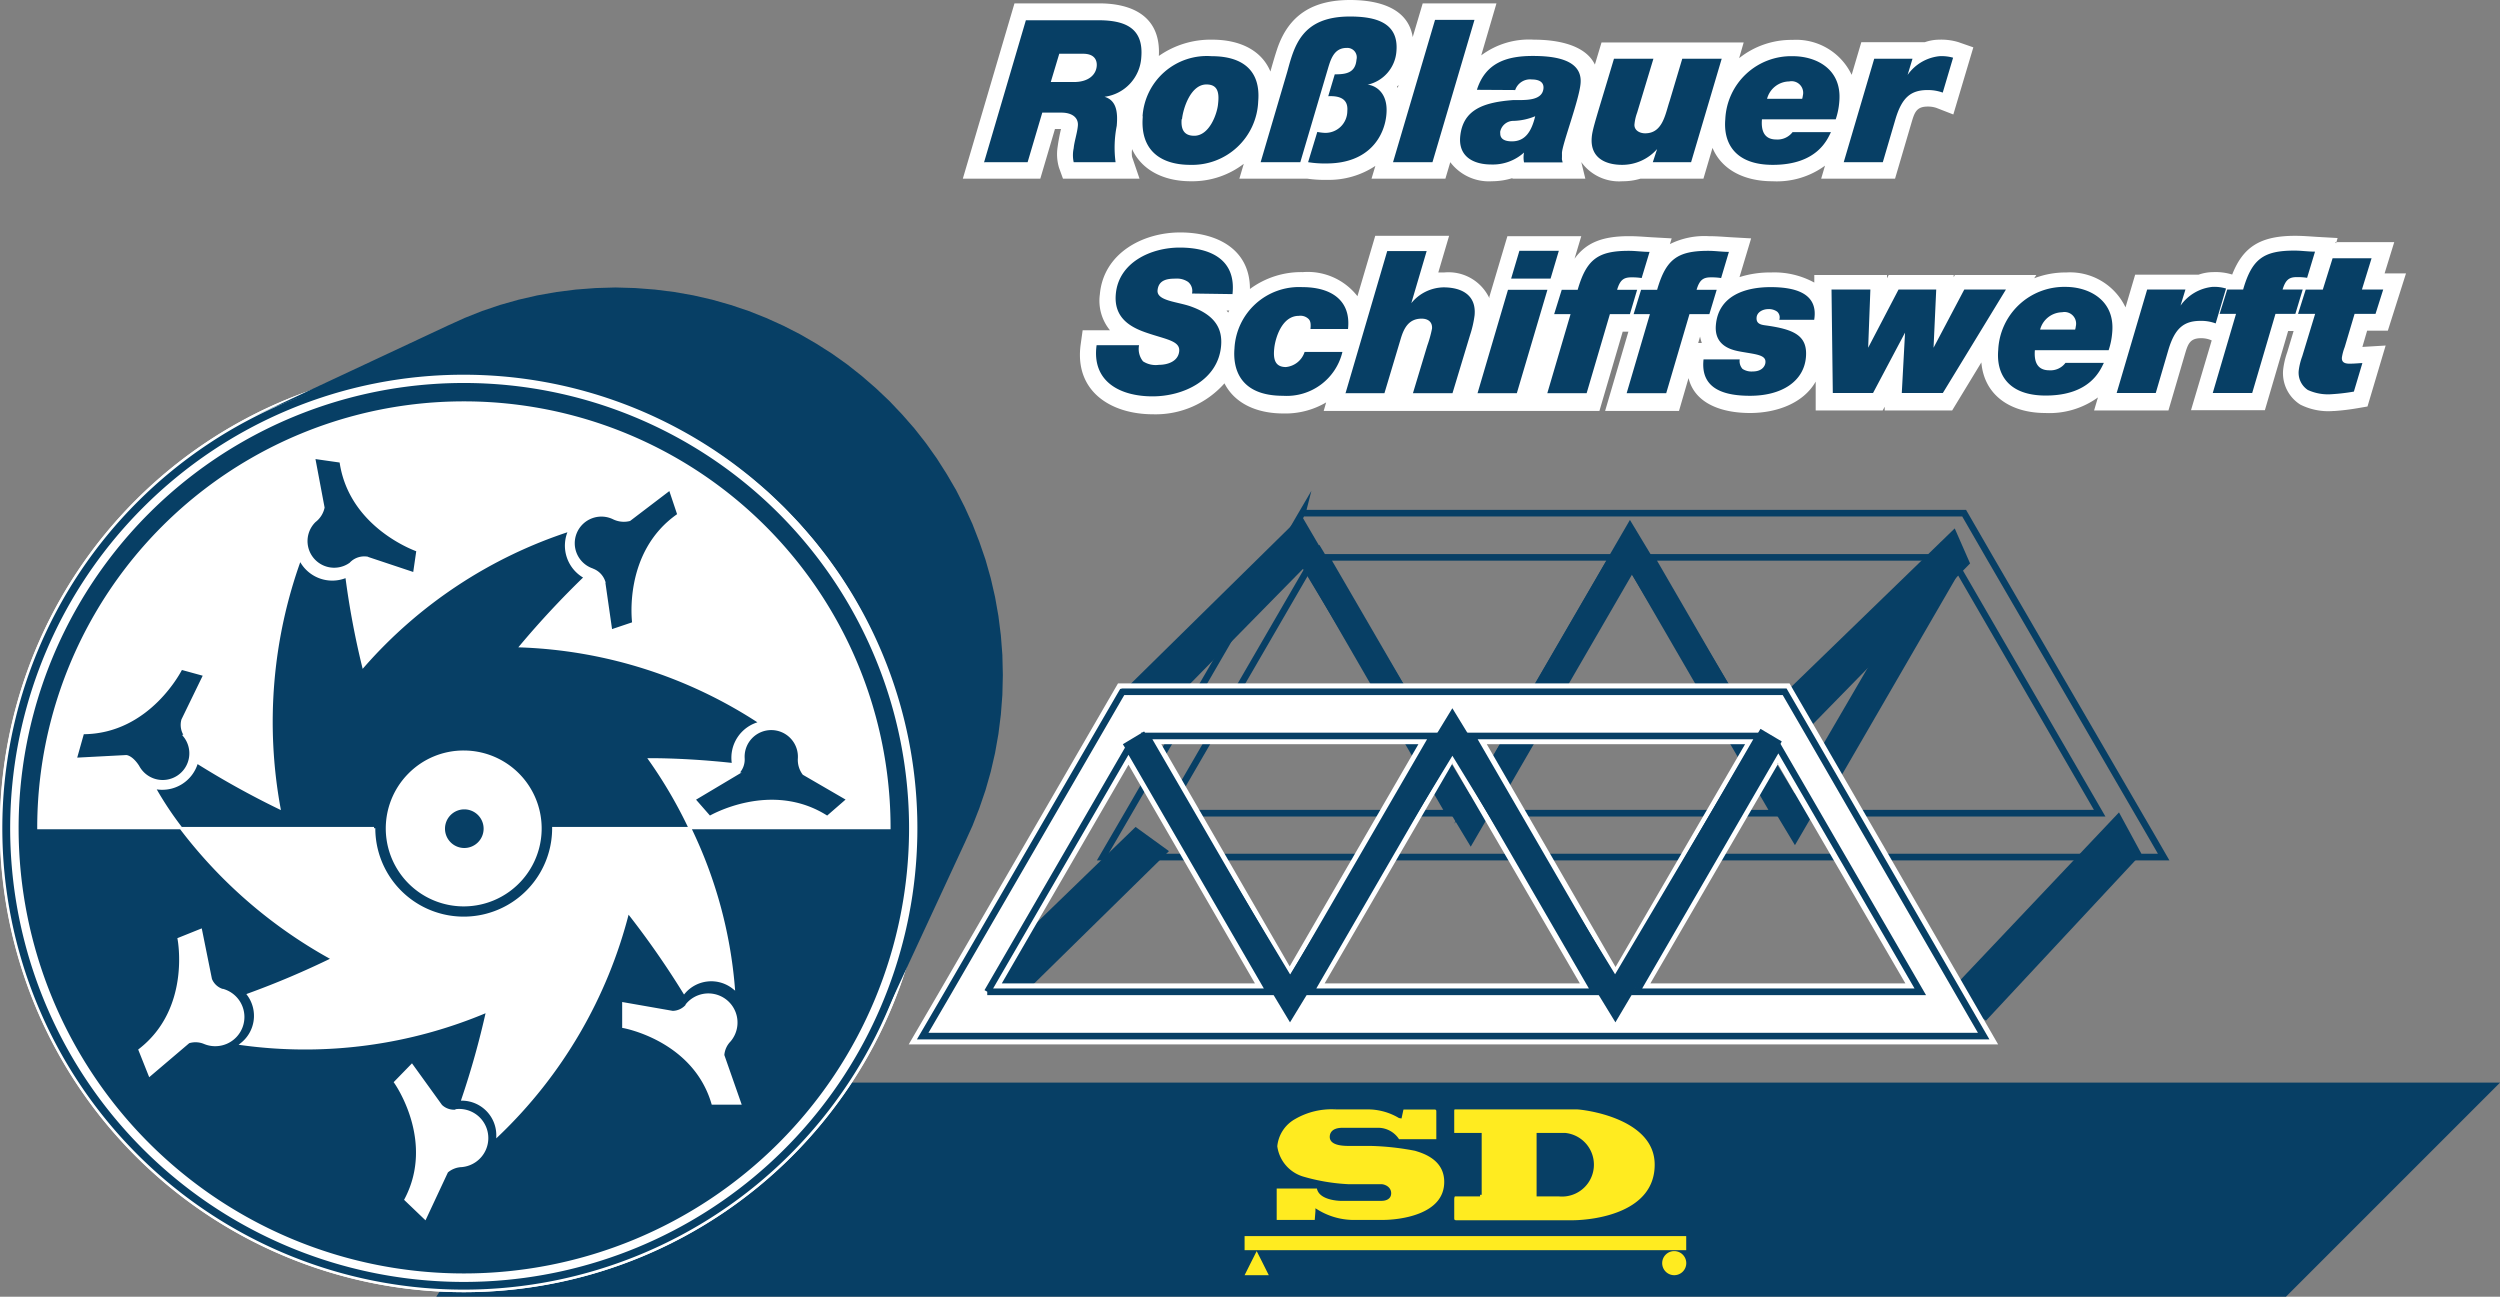 <?xml version="1.0" encoding="UTF-8"?>
<svg xmlns="http://www.w3.org/2000/svg" id="Ebene_1" data-name="Ebene 1" viewBox="0 0 214.89 111.46">
  <rect x="0" y="0" width="214.89" height="111.46" fill="#808080" stroke="none"/>
  <title>RSW-SD</title>
  <polygon points="49.57 93.55 213.7 93.55 196.29 110.96 38.41 110.96 49.57 93.55 49.57 93.55" fill="#073f65" stroke="#073f65" stroke-miterlimit="22.93" stroke-width="0.99"></polygon>
  <path d="M229.88,397.31a39.77,39.77,0,1,1-39.77,39.77,39.77,39.77,0,0,1,39.77-39.77Z" transform="translate(-190 -365.89)" fill="#fff" stroke="#fff" stroke-miterlimit="22.93" stroke-width="0.22" fill-rule="evenodd"></path>
  <path d="M253.9,431.09a2.4,2.4,0,1,1,4.79,0,2,2,0,0,0,.39,1.31l3.79,2.2-1.76,1.53c-4.82-3.12-10.11,0-10.11,0l-1.34-1.53,3.69-2.2a1.64,1.64,0,0,0,.55-1.31Zm-13-16.24a2.4,2.4,0,1,1,1.85-4.42,2,2,0,0,0,1.36.14l3.48-2.65.74,2.21c-4.73,3.25-3.88,9.33-3.88,9.33l-1.93.65-.61-4.25a1.65,1.65,0,0,0-1-1Zm-20.71-.55a2.4,2.4,0,0,1-3.14-3.62,2,2,0,0,0,.74-1.16l-.81-4.3,2.31.33c.79,5.68,6.61,7.65,6.61,7.65l-.29,2-4.08-1.36a1.61,1.61,0,0,0-1.34.44Zm-14.32,14.86a2.4,2.4,0,1,1-4,2.62s-.45-.76-1-.88l-4.38.23.63-2.24c5.74,0,8.46-5.54,8.46-5.54l2,.55-1.88,3.87a1.61,1.61,0,0,0,.26,1.39Zm-3.49-19.57a38.88,38.88,0,1,0,27.49-11.38,38.79,38.79,0,0,0-27.49,11.38Zm25.76,27.53a1.77,1.77,0,1,1,1.77,1.77,1.77,1.77,0,0,1-1.77-1.77Zm1.73-38.42a38.38,38.38,0,1,1-38.38,38.38,38.37,38.37,0,0,1,38.38-38.38ZM209.16,451a2.4,2.4,0,1,1-1.59,4.52,2,2,0,0,0-1.36-.06l-3.34,2.84-.86-2.16c4.54-3.52,3.36-9.54,3.36-9.54l1.89-.76.85,4.22a1.6,1.6,0,0,0,1,.94Zm20.1,10.33a2.39,2.39,0,0,1,.42,4.77,2.06,2.06,0,0,0-1.27.5l-1.87,4L224.87,469c2.68-5.08-.89-10.08-.89-10.08l1.42-1.46,2.51,3.48a1.62,1.62,0,0,0,1.35.43Zm19.81-9.1a2.39,2.39,0,0,1,3.64,3.11,2,2,0,0,0-.56,1.25l1.45,4.14-2.34,0c-1.62-5.51-7.67-6.58-7.67-6.58l0-2,4.23.74a1.64,1.64,0,0,0,1.27-.64Zm17.37-15.17H249.3a38.57,38.57,0,0,1,3.76,13.74,3.08,3.08,0,0,0-4.25.39,74.2,74.2,0,0,0-4.83-6.92,40.1,40.1,0,0,1-11.21,19.21,3.08,3.08,0,0,0-3-3.09,72.93,72.93,0,0,0,2.12-7.59,40.06,40.06,0,0,1-21.11,2.82,3.09,3.09,0,0,0,.57-4.23,74.21,74.21,0,0,0,7.25-3.08,41.11,41.11,0,0,1-13.06-11.25H193.31a36.55,36.55,0,0,1,36.57-36.56h0a36.55,36.55,0,0,1,36.56,36.56h0ZM214,435.33a74.69,74.69,0,0,1-7.08-3.93,3.08,3.08,0,0,1-3.66,2.19,29,29,0,0,0,2.31,3.49h16.58v0a7.71,7.71,0,0,0,15.42,0v0H249.3a39.4,39.4,0,0,0-3.45-5.91c2.18,0,4.75.15,7.18.42a3.08,3.08,0,0,1,2.34-3.57,40.09,40.09,0,0,0-20.59-6.59,77.29,77.29,0,0,1,5.52-5.92,3.08,3.08,0,0,1-1.33-4.05,40,40,0,0,0-17.74,11.69,71,71,0,0,1-1.44-7.72,3.07,3.07,0,0,1-4-1.49A41.12,41.12,0,0,0,214,435.33Zm11.19-2.88a6.59,6.59,0,1,0,4.67-1.94,6.55,6.55,0,0,0-4.67,1.94Zm4.67-35.14a39.77,39.77,0,1,1-39.77,39.77,39.77,39.77,0,0,1,39.77-39.77Z" transform="translate(-190 -365.89)" fill="#073f65" stroke="#fff" stroke-miterlimit="22.93" stroke-width="0.22" fill-rule="evenodd"></path>
  <path d="M310.3,461.86a5.36,5.36,0,0,0-2.8-.75h-2.68a6.36,6.36,0,0,0-3.57.85,3.15,3.15,0,0,0-1.6,2.46,3.3,3.3,0,0,0,2.37,2.75,16.88,16.88,0,0,0,3.91.65l2.83,0c.14,0,.68.14.68.64s-.58.51-.69.51h-3.52c-.11,0-1.69-.05-1.89-.92,0-.09-.07-.14-.14-.14h-3.49c-.08,0-.11.09-.11.16v2.67c0,.1,0,.15.1.15H303a.13.13,0,0,0,.15-.13l.06-.76a6.08,6.08,0,0,0,3,.89h2.65c1.39,0,5.42-.42,5.42-3.41,0-2.09-2.05-2.63-2.62-2.81a23,23,0,0,0-3.8-.42l-1.86,0c-.39,0-1.56,0-1.56-.63s.72-.65,1-.65h3a2,2,0,0,1,1.7.92c0,.06.07.06.11.06h3.23c.08,0,.12-.07.12-.16v-2.39a.27.27,0,0,0-.25-.28h-2.67a.18.18,0,0,0-.19.15l-.13.6Zm6.92,6.73h-2.14c-.2,0-.22.25-.22.45v1.56c0,.32.22.32.41.32h9.78c2.19,0,7.32-.73,7.32-4.92s-6.37-4.89-6.83-4.89H315.06c-.16,0-.2.16-.2.26v1.89c0,.18.12.15.21.15h2.15v5.18Zm5-5.18h2.29a2.6,2.6,0,0,1-.49,5.18h-1.8v-5.18Z" transform="translate(-190 -365.89)" fill="#ffeb20" stroke="#073f65" stroke-miterlimit="22.93" stroke-width="0.28"></path>
  <polygon points="106.98 106.25 144.94 106.25 144.94 107.46 106.98 107.46 106.98 106.25 106.98 106.25" fill="#ffeb20"></polygon>
  <polygon points="108.02 107.54 108.54 108.57 109.06 109.61 108.02 109.61 106.98 109.61 107.5 108.57 108.02 107.54 108.02 107.54" fill="#ffeb20" fill-rule="evenodd"></polygon>
  <path d="M333.91,473.43a1,1,0,0,1,0,2.07,1,1,0,1,1,0-2.07Z" transform="translate(-190 -365.89)" fill="#ffeb20" fill-rule="evenodd"></path>
  <polyline points="112.44 47.43 126.4 70.55 140.12 46.92 154.27 70.42 167.8 47.2" fill="none" stroke="#073f65" stroke-miterlimit="22.93" stroke-width="2.27"></polyline>
  <path d="M301.94,410h56.89l2.2,3.81h0L375.08,438h0l.9,1.56h-91.2l2.16-3.71,14.77-25.48h0l.24-.41Zm56.34,4.73-12.2,21.06h24.4l-12.2-21.06Zm-14,20.37,12.35-21.3H331.94l12.34,21.3Zm-14-20.39-12.21,21.08h24.43l-12.22-21.08Zm-14,20.32,12.3-21.23H304L316.31,435Zm-26,.76h24.27L302.42,414.8l-12.14,20.94Z" transform="translate(-190 -365.89)" fill="none" stroke="#073f65" stroke-miterlimit="22.93" stroke-width="0.57"></path>
  <polygon points="170.71 87.73 184.07 73.39 182.14 69.83 167.31 85.5 170.71 87.73 170.71 87.73" fill="#073f65" fill-rule="evenodd"></polygon>
  <polygon points="154.8 63.3 169.34 48.43 168.02 45.42 151.72 61.22 154.8 63.3 154.8 63.3" fill="#073f65" fill-rule="evenodd"></polygon>
  <polygon points="99.53 61.59 113.6 47.27 111.88 44.33 96.45 59.51 99.53 61.59 99.53 61.59" fill="#073f65" fill-rule="evenodd"></polygon>
  <polygon points="85.06 88.3 100.48 73.16 97.61 71.08 81.97 86.22 85.06 88.3 85.06 88.3" fill="#073f65" fill-rule="evenodd"></polygon>
  <path d="M286.1,424.63h57.72l2.41,4.16,14,24.24,1.52,2.63H268.11l2.78-4.77,15.21-26.26Zm56.76,6.88-11,18.91h21.92l-11-18.91Zm-14,17.51L340,429.86h-22.2L328.86,449Zm-14-17.53-11,18.93h21.94l-11-18.93Zm-14,17.46,11.06-19.09H289.82L300.88,449Zm-24.78,1.47h21.79L287,431.62l-10.89,18.8Z" transform="translate(-190 -365.89)" fill="#fff" fill-rule="evenodd"></path>
  <path d="M286.51,425.35H343.4l2.21,3.81h0l14,24.24h0l.9,1.55h-91.2l2.16-3.7,14.76-25.48h0l.24-.41Zm56.35,4.73-12.2,21.06h24.4l-12.2-21.06Zm-14,20.37,12.34-21.3H316.52l12.34,21.3Zm-14-20.39-12.21,21.08h24.42l-12.21-21.08Zm-14,20.31,12.3-21.22h-24.6l12.3,21.22Zm-26,.77h24.27L287,430.2l-12.13,20.94Z" transform="translate(-190 -365.89)" fill="none" stroke="#073f65" stroke-miterlimit="22.93" stroke-width="0.57"></path>
  <path d="M349.16,372.33l.83-2.81h5.45a3.87,3.87,0,0,1,1.25-.22,5.07,5.07,0,0,1,1.64.21l1.29.45-1.72,5.77-1.44-.56a2.22,2.22,0,0,0-.77-.12c-1,0-1.14.56-1.41,1.47l-1.39,4.73h-6.35l.33-1.12a7,7,0,0,1-4.52,1.34c-2.44,0-4.37-1-5.15-2.87l-.78,2.65H331a5.19,5.19,0,0,1-1.53.22,4,4,0,0,1-3.55-1.65l.35,1.43H320v-.05a6,6,0,0,1-1.76.27,4.16,4.16,0,0,1-3.58-1.64l-.42,1.42h-6.35l.33-1.1a7.22,7.22,0,0,1-4.15,1.2,10.58,10.58,0,0,1-1.69-.1h-5.85l.38-1.28a7.27,7.27,0,0,1-4.55,1.5c-2.4,0-4.24-1-5.05-2.76a2.21,2.21,0,0,0,0,.67l.64,1.87h-6.58l-.34-.94a4.06,4.06,0,0,1-.12-1.8,15.3,15.3,0,0,1,.29-1.53h-.52l-1.26,4.27h-6.66l4.44-15.07h7.27c3,0,5.32,1.22,5.14,4.52a7.74,7.74,0,0,1,4.59-1.4c2.4,0,4.25.93,5,2.74l.1-.36c.15-.52.29-1,.47-1.55,1-3,3.12-4.24,6.28-4.24,2.54,0,5,.74,5.38,3.19l.86-2.9h6.34l-1.31,4.47a6.85,6.85,0,0,1,4.53-1.35c1.94,0,4.4.41,5.24,2.14l.27-.9.3-1h12.22l-.39,1.35a7.19,7.19,0,0,1,4.58-1.57,5.28,5.28,0,0,1,5.09,3Zm-38.94.87-.14.13.06.12.08-.25Zm80.5,13.5h5.08l-.83,2.69h1.84l-1.56,4.92h-1.78l-.41,1.4,2-.12-1.56,5.24-.87.15a19.66,19.66,0,0,1-2,.24h-.08a5.37,5.37,0,0,1-2.82-.55,3.19,3.19,0,0,1-1.48-3,6.83,6.83,0,0,1,.35-1.5l.55-1.83h-.47l-2,6.81h-6.35l1.78-6-.15-.06a2.22,2.22,0,0,0-.77-.13c-1,0-1.14.56-1.41,1.47l-1.39,4.74H370l.33-1.12a7.1,7.1,0,0,1-4.52,1.34c-3,0-5.26-1.52-5.5-4.35l-2.51,4.13H352v-.32l-.17.32h-5.76l0-2.48c-1.06,1.87-3.37,2.7-5.64,2.7-2.43,0-4.75-.8-5.29-3l-.82,2.82h-6.35l2-6.81h-.49l-2,6.81h-23.7l.21-.73a6.87,6.87,0,0,1-3.67.95c-2.36,0-4.21-.9-5.07-2.59a7.89,7.89,0,0,1-6.14,2.66c-3.66,0-6.77-2-6.22-6l.17-1.22h2.35a4,4,0,0,1-.87-3.09c.31-3.53,3.68-5.32,6.9-5.32s6,1.47,6,4.86a7.41,7.41,0,0,1,4.55-1.45,5.41,5.41,0,0,1,4.69,2.07l1.53-5.19h6.35l-.93,3.15.51,0a3.88,3.88,0,0,1,3.88,2.21l0-.12h0l1.55-5.21h6.35l-.58,1.94c1-1.39,2.4-1.94,4.69-1.94.63,0,1.24.05,1.86.09l1.8.1-.15.49a6.68,6.68,0,0,1,3.33-.68c.62,0,1.24.05,1.86.09l1.79.1-1,3.33a8.63,8.63,0,0,1,2.71-.4,7.16,7.16,0,0,1,3.72.87v-.65h6.25v.28l.14-.28h5.59v.19l.1-.19h7l-.18.28a7.52,7.52,0,0,1,2.76-.5,5.28,5.28,0,0,1,5.09,3l.83-2.81h5.45a3.87,3.87,0,0,1,1.25-.22,4.81,4.81,0,0,1,1.64.21c.95-2.42,2.47-3.33,5.42-3.33.62,0,1.23.05,1.85.09l1.79.1-.13.46Zm-54.59,8.12-.16.55h.31a4.41,4.41,0,0,1-.15-.55Zm-40.56-2.06a1.62,1.62,0,0,1,.1-.18h-.24l.14.18Z" transform="translate(-190 -365.89)" fill="#fff" fill-rule="evenodd"></path>
  <path d="M274.63,379.83h3.7l1.26-4.26h1.63c1,0,1.48.48,1.43,1.11s-.31,1.37-.36,1.95a2.8,2.8,0,0,0,0,1.2h3.6a9.62,9.62,0,0,1,.1-3.12c.1-1.14,0-2.19-1.05-2.5v0a3.64,3.64,0,0,0,3.16-3.38c.22-2.58-1.45-3.2-3.71-3.2h-6.21l-3.6,12.23Zm6.47-9.32h2c1,0,1.21.58,1.17,1.06-.06.74-.7,1.37-1.95,1.37h-2l.73-2.43Zm10.5,5.64c.09-.93.74-3,2.1-3,.91,0,1.13.6,1,1.67-.06.77-.71,2.74-2.05,2.74-1,0-1.14-.72-1.08-1.44Zm-3.37-.26c-.26,3,1.63,4.17,4.08,4.17a5.68,5.68,0,0,0,5.84-5.45c.23-2.69-1.37-3.89-4-3.89a5.54,5.54,0,0,0-5.94,5.17Zm10.15,3.94h3.39l2.27-7.69c.29-.94.51-2.13,1.71-2.13a.81.81,0,0,1,.85,1c-.1,1.16-.91,1.27-1.87,1.27l-.56,1.88c1-.05,1.73.24,1.64,1.27a1.88,1.88,0,0,1-1.95,1.88,4.34,4.34,0,0,1-.63-.08l-.79,2.6a8.82,8.82,0,0,0,1.58.11c3.72,0,5-2.42,5.15-4.22.18-2-1.1-2.52-1.62-2.55l0,0a3.17,3.17,0,0,0,2.48-2.86c.22-2.5-1.81-3-4-3-4.16,0-4.78,2.55-5.38,4.74l-2.29,7.78Zm11.36,0h3.39l3.61-12.23h-3.39l-3.61,12.23Zm9.2-2.55a1.16,1.16,0,0,1,1.19-1,5.23,5.23,0,0,0,1.83-.4c-.32,1.32-.86,2.16-2,2.16-.54,0-1.06-.15-1-.77Zm1.3-3.65a1.35,1.35,0,0,1,1.43-.91c.52,0,1.05.16,1,.77-.1,1.1-1.61,1-2.58,1-2.57.19-4.37.82-4.58,3.17-.14,1.7,1.15,2.37,2.68,2.37A4,4,0,0,0,321,379h0a2.2,2.2,0,0,0,0,.85h3.32c-.1-.41-.05-.1-.06-.79s1.48-4.57,1.6-6c.19-2.16-2.5-2.36-4.11-2.36-2.18,0-4.06.55-4.8,2.91ZM338,370.94h-3.4l-1.08,3.62c-.38,1.13-.59,2.79-2.11,2.79-.5,0-1-.29-.91-.84a3.87,3.87,0,0,1,.22-.93l1.4-4.64h-3.39c-1.46,4.9-1.85,6-1.91,6.75-.15,1.7,1.08,2.37,2.62,2.37a4,4,0,0,0,3-1.36h0l-.37,1.13h3.29l2.63-8.89Zm3.89,3.44a2,2,0,0,1,1.9-1.49,1,1,0,0,1,1.18,1.2,2.47,2.47,0,0,1-.06.29Zm2.19,2.87a1.63,1.63,0,0,1-1.4.63c-1.06,0-1.31-.79-1.23-1.73h6.34a6.19,6.19,0,0,0,.31-1.54c.24-2.8-2-3.89-4-3.89a5.67,5.67,0,0,0-5.8,5.41c-.19,2.16.93,3.93,4.08,3.93,3.84,0,4.7-2.21,5-2.81Zm4.36,2.58h3.4l1.09-3.71c.56-1.87,1.33-2.49,2.77-2.49a3.76,3.76,0,0,1,1.29.22l.89-3a3.61,3.61,0,0,0-1.18-.13,3.83,3.83,0,0,0-2.73,1.61h0l.42-1.39h-3.29l-2.62,8.89Z" transform="translate(-190 -365.89)" fill="#073f65" fill-rule="evenodd"></path>
  <path d="M295.94,391.17c.33-3-1.93-4-4.54-4-2.46,0-5.25,1.27-5.49,4-.18,2,1.19,2.83,2.64,3.32,1.65.57,2.89.69,2.81,1.58s-1,1.18-1.75,1.18a2,2,0,0,1-1.36-.3,1.69,1.69,0,0,1-.34-1.39h-3.65c-.43,3.12,2,4.4,4.81,4.4,2.65,0,5.63-1.39,5.89-4.33.13-1.46-.49-2.63-2.55-3.38-1.16-.43-3-.48-2.91-1.41s.91-1,1.55-1a1.69,1.69,0,0,1,1.07.28,1,1,0,0,1,.34,1Zm9.93,3c.27-2.48-1.46-3.6-3.93-3.6a5.56,5.56,0,0,0-5.83,5.28c-.14,1.66.4,4.06,4.17,4.06a4.92,4.92,0,0,0,5.11-3.77h-3.25a1.88,1.88,0,0,1-1.61,1.3c-1,0-1.09-.78-1-1.62s.64-2.78,2.11-2.78a1,1,0,0,1,.83.26c.18.17.22.44.17.87Zm-.24,5.52H309l1.41-4.71c.28-.93.71-1.7,1.79-1.7.55,0,.94.29.89.86a10.25,10.25,0,0,1-.41,1.47l-1.23,4.08h3.4l1.51-5a9.12,9.12,0,0,0,.39-1.7c.16-1.75-1.12-2.4-2.68-2.4a3.65,3.65,0,0,0-2.76,1.36h0l1.32-4.48h-3.39l-3.59,12.24Zm11.36,0h3.39l2.63-8.89h-3.39L317,399.7Zm7-12.24H320.6l-.71,2.39h3.39l.71-2.39Zm-1,12.24h3.39l2-6.8h1.72l.62-2.09H329c.24-.81.54-1.07,1.21-1.07a5.2,5.2,0,0,1,.9.06l.68-2.25c-.6,0-1.18-.09-1.78-.09-2.65,0-3.64.72-4.4,3.35h-1.37l-.65,2.09H325l-2,6.8Zm6.83,0h3.4l2-6.8h1.71l.63-2.09h-1.73c.24-.81.54-1.07,1.21-1.07a5.2,5.2,0,0,1,.9.06l.67-2.25c-.59,0-1.17-.09-1.77-.09-2.66,0-3.64.72-4.4,3.35h-1.38l-.64,2.09h1.4l-2,6.8Zm6.61-2.91c-.3,2.67,2,3.13,4,3.13,2.74,0,4.62-1.25,4.8-3.31.16-1.86-1-2.41-3.53-2.75-.44-.06-.75-.19-.71-.67s.56-.72,1-.72a1.22,1.22,0,0,1,.77.22.66.66,0,0,1,.18.7h3c.4-2.4-1.86-2.81-3.75-2.81-2.14,0-4.48.71-4.7,3.26-.17,1.94,1.62,2.19,2.21,2.3,1.25.22,2.1.27,2.05.9,0,.21-.19.79-1.1.79a1.41,1.41,0,0,1-.87-.22,1,1,0,0,1-.24-.82Zm26-6h-3.59l-2.64,5h0l.23-5h-3.24l-2.61,5h0l.19-5h-3.34l.11,8.89H351l2.75-5.19h0l-.28,5.19H357l5.42-8.89Zm2.93,3.44a2,2,0,0,1,1.89-1.49,1,1,0,0,1,1.18,1.2,1.5,1.5,0,0,1-.06.29Zm2.18,2.86a1.6,1.6,0,0,1-1.39.64c-1.07,0-1.32-.79-1.24-1.73h6.34a6.26,6.26,0,0,0,.31-1.55c.24-2.79-2.05-3.89-4-3.89a5.68,5.68,0,0,0-5.8,5.42c-.19,2.16.93,3.92,4.08,3.92,3.84,0,4.7-2.21,5-2.81Zm4.36,2.59h3.4l1.09-3.72c.56-1.87,1.34-2.48,2.77-2.48a3.54,3.54,0,0,1,1.29.22l.89-3a3.56,3.56,0,0,0-1.18-.14,3.83,3.83,0,0,0-2.73,1.61h0l.42-1.38h-3.29l-2.62,8.89Zm8.3,0h3.39l2-6.8h1.71l.63-2.09h-1.73c.25-.81.54-1.07,1.21-1.07a5.2,5.2,0,0,1,.9.06l.68-2.25c-.6,0-1.17-.09-1.77-.09-2.66,0-3.65.72-4.41,3.35h-1.37l-.65,2.09h1.41l-2,6.8Zm13.69-11.58h-3.39l-.84,2.69h-1.47l-.66,2.09H389l-1.11,3.65a5.5,5.5,0,0,0-.3,1.21,1.78,1.78,0,0,0,.78,1.68,4.18,4.18,0,0,0,2.11.36,16.38,16.38,0,0,0,1.85-.22l.73-2.45c-.27,0-.57.05-1.12.05s-.66-.24-.64-.53a4.2,4.2,0,0,1,.24-.89l.85-2.86h1.8l.66-2.09h-1.83l.83-2.69Z" transform="translate(-190 -365.89)" fill="#073f65" fill-rule="evenodd"></path>
  <polyline points="97.43 63.42 110.89 85.82 124.84 62.92 138.84 85.81 152.24 63.19" fill="none" stroke="#073f65" stroke-miterlimit="22.93" stroke-width="2.13"></polyline>
  <polygon points="21.82 35.79 38.46 28 39.94 27.33 41.45 26.73 42.99 26.21 44.58 25.76 46.19 25.39 47.83 25.1 49.49 24.89 51.19 24.76 52.9 24.71 54.61 24.76 56.3 24.89 57.97 25.1 59.61 25.39 61.22 25.76 62.8 26.21 64.35 26.73 65.86 27.33 67.34 28 68.77 28.73 70.17 29.54 71.52 30.4 72.83 31.33 74.08 32.32 75.29 33.37 76.45 34.47 77.55 35.63 78.6 36.83 79.59 38.09 80.52 39.4 81.38 40.75 82.19 42.14 82.92 43.58 83.59 45.05 84.18 46.57 84.71 48.11 85.16 49.7 85.53 51.31 85.82 52.95 86.03 54.61 86.16 56.3 86.2 58.02 86.16 59.73 86.03 61.42 85.82 63.09 85.53 64.73 85.16 66.34 84.71 67.92 84.18 69.47 83.59 70.98 82.92 72.46 75.18 89.15 75.98 87.38 76.69 85.56 77.32 83.7 77.86 81.81 78.31 79.87 78.66 77.91 78.91 75.91 79.07 73.88 79.12 71.82 79.07 69.76 78.91 67.73 78.66 65.73 78.31 63.77 77.86 61.83 77.32 59.94 76.69 58.08 75.98 56.26 75.18 54.49 74.29 52.77 73.33 51.09 72.29 49.47 71.18 47.91 69.99 46.4 68.73 44.95 67.41 43.56 66.02 42.23 64.57 40.98 63.06 39.79 61.5 38.68 59.88 37.64 58.2 36.68 56.48 35.79 54.71 34.99 52.89 34.28 51.04 33.65 49.14 33.11 47.21 32.66 45.24 32.31 43.24 32.06 41.21 31.91 39.15 31.85 37.09 31.91 35.06 32.06 33.06 32.31 31.1 32.66 29.16 33.11 27.27 33.65 25.41 34.28 23.59 34.99 21.82 35.79 21.82 35.79" fill="#073f65" fill-rule="evenodd"></polygon>
</svg>
